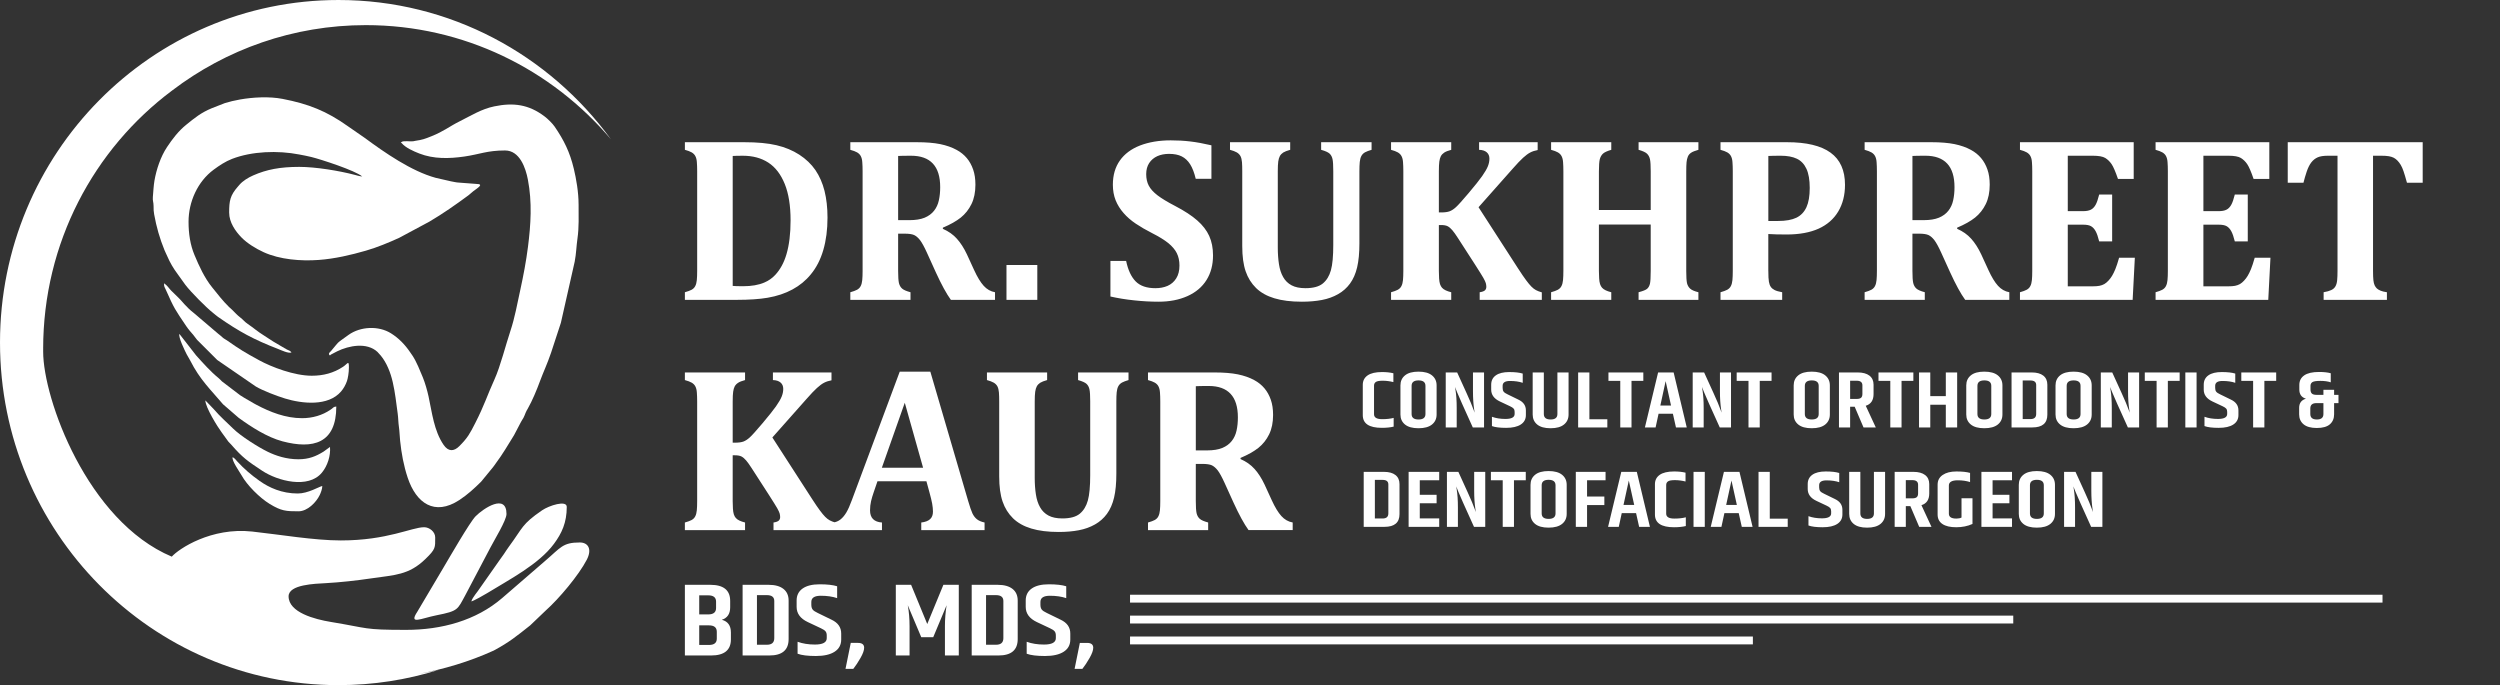 <?xml version="1.0" encoding="UTF-8"?>
<!DOCTYPE svg PUBLIC "-//W3C//DTD SVG 1.1//EN" "http://www.w3.org/Graphics/SVG/1.1/DTD/svg11.dtd">
<!-- Creator: CorelDRAW -->
<svg xmlns="http://www.w3.org/2000/svg" xml:space="preserve" width="139.023mm" height="38.1mm" version="1.1" style="shape-rendering:geometricPrecision; text-rendering:geometricPrecision; image-rendering:optimizeQuality; fill-rule:evenodd; clip-rule:evenodd"
viewBox="0 0 5257.72 1440.91"
 xmlns:xlink="http://www.w3.org/1999/xlink"
 xmlns:xodm="http://www.corel.com/coreldraw/odm/2003">
 <rect x="0" y="0" width="5257.72" height="1440.91" fill="#333333" stroke="none"/>
 <defs>
  <style type="text/css">
   <![CDATA[
    .fil2 {fill:none}
    .fil1 {fill:white}
    .fil0 {fill:white;fill-rule:nonzero}
   ]]>
  </style>
   <clipPath id="id0">
    <path d="M-0 0l5257.72 0 0 1440.91 -5257.72 0 0 -1440.91z"/>
   </clipPath>
 </defs>
 <g id="Layer_x0020_1">
  <g>
  </g>
  <g style="clip-path:url(#id0)">
   <g id="_1684138286864">
    <g>
     <g>
      <path class="fil0" d="M1565.78 299.09c26.83,0 49.21,2.07 67.23,6.3 18.02,4.23 33.99,10.86 47.98,19.9 13.99,9.12 25.26,19.9 33.9,32.41 8.56,12.61 14.98,27.2 19.17,43.77 4.12,16.58 6.26,35.32 6.26,56.21 0,25.29 -2.96,47.92 -8.8,67.99 -5.84,20.15 -14.65,37.3 -26.41,51.48 -10.45,12.85 -23.29,23.38 -38.43,31.59 -15.22,8.29 -32.67,14.09 -52.42,17.49 -17.03,2.9 -38.51,4.39 -64.43,4.39l-109.44 0 0 -16.01c6.01,-1.66 10.7,-3.4 14.16,-5.22 3.46,-1.91 6.01,-4.48 7.65,-7.79 1.73,-3.32 2.8,-7.54 3.29,-12.61 0.49,-5.14 0.74,-11.6 0.74,-19.31l0 -209.42c0,-7.63 -0.25,-14.01 -0.65,-19.15 -0.33,-5.23 -1.4,-9.37 -3.13,-12.68 -1.65,-3.23 -4.2,-5.8 -7.65,-7.88 -3.46,-1.99 -8.23,-3.81 -14.4,-5.47l0 -16 125.41 0zm-24.85 302.19c2.88,0.42 10.2,0.67 21.98,0.67 17.6,0 32.5,-2.57 44.6,-7.79 8.97,-3.81 16.62,-9.2 22.88,-16 10.45,-11.19 18.35,-25.61 23.61,-43.44 5.76,-19.48 8.64,-43.19 8.64,-71.21 0,-30.76 -4.03,-56.3 -12.26,-76.61 -8.23,-20.31 -19.75,-35.32 -34.56,-44.94 -14.89,-9.62 -32.67,-14.43 -53.4,-14.43 -9.96,0 -17.12,0.17 -21.48,0.5l0 273.25zm373.92 29.35l-126.56 0 0 -16.01c6.01,-1.66 10.7,-3.4 14.16,-5.22 3.46,-1.91 6.01,-4.48 7.65,-7.79 1.73,-3.32 2.8,-7.54 3.29,-12.61 0.49,-5.14 0.74,-11.6 0.74,-19.31l0 -209.42c0,-7.63 -0.25,-14.01 -0.66,-19.15 -0.33,-5.23 -1.4,-9.37 -3.12,-12.68 -1.64,-3.23 -4.2,-5.8 -7.65,-7.88 -3.45,-1.99 -8.23,-3.81 -14.4,-5.47l0 -16 140.55 0c19.01,0 35.14,1.33 48.39,3.98 13.25,2.73 24.85,6.8 34.81,12.27 8.4,4.56 15.47,10.28 21.23,17.16 5.76,6.88 10.2,14.92 13.33,24.04 3.21,9.12 4.78,19.82 4.78,31.92 0,15.84 -2.8,29.52 -8.32,40.79 -5.59,11.36 -13.08,20.81 -22.46,28.36 -9.38,7.46 -21.97,14.59 -37.69,21.22l0 2.41c11.85,5.22 21.73,12.1 29.46,20.81 7.81,8.62 14.89,19.65 21.15,32.91l15.14 32.99c6.74,14.76 13.49,25.79 20.16,33.16 6.66,7.38 14.56,11.86 23.78,13.51l0 16.01 -92.82 0c-9.38,-12.93 -19.92,-32.25 -31.6,-57.79l-18.84 -41.54c-5.59,-12.35 -10.46,-21.06 -14.41,-26.28 -4.03,-5.14 -8.23,-8.71 -12.42,-10.7 -4.28,-1.91 -10.86,-2.9 -19.67,-2.9l-13.99 0 0 78.26c0,12.11 0.58,20.65 1.65,25.45 1.15,4.89 3.37,8.79 6.58,11.69 3.21,2.9 9.14,5.47 17.77,7.79l0 16.01zm-26 -302.61l0 134.97 23.86 0c12.84,0 23.45,-1.74 31.85,-5.14 8.31,-3.48 14.97,-8.37 19.82,-14.59 4.94,-6.22 8.32,-13.6 10.12,-21.97 1.89,-8.45 2.8,-17.66 2.8,-27.69 0,-22.06 -5.11,-38.55 -15.39,-49.58 -10.29,-11.02 -25.59,-16.5 -45.84,-16.5 -13.83,0 -22.88,0.17 -27.24,0.5zm292.7 229.23l0 73.37 -64.84 0 0 -73.37 64.84 0zm186.8 -8.46c4.02,19.23 10.78,33.58 20.16,43.11 9.38,9.45 23.21,14.17 41.39,14.17 9.46,0 17.94,-1.57 25.51,-4.81 7.57,-3.31 13.66,-8.54 18.19,-15.67 4.61,-7.21 6.91,-16.25 6.91,-27.11 0,-10.03 -1.9,-18.74 -5.6,-26.12 -3.7,-7.38 -9.62,-14.34 -17.77,-21.06 -8.23,-6.63 -19.67,-13.68 -34.23,-21.06 -12.59,-6.38 -23.86,-12.93 -34.07,-19.73 -10.12,-6.8 -18.76,-14.26 -25.84,-22.47 -7.16,-8.12 -12.76,-17.08 -16.7,-26.78 -3.87,-9.78 -5.84,-20.65 -5.84,-32.83 0,-19.9 4.86,-36.81 14.65,-50.73 9.79,-13.93 24.03,-24.54 42.55,-31.76 18.59,-7.13 40.07,-10.78 64.51,-10.78 14.31,0 27.97,0.75 40.98,2.32 13,1.49 27.89,4.23 44.6,8.12l0 70.47 -33 0c-3.04,-12.85 -6.99,-22.97 -11.69,-30.51 -4.77,-7.54 -10.69,-13.1 -17.77,-16.66 -7.08,-3.57 -15.96,-5.3 -26.74,-5.3 -9.13,0 -17.37,1.58 -24.6,4.81 -7.25,3.32 -12.92,8.13 -17.12,14.51 -4.12,6.38 -6.26,14.1 -6.26,23.22 0,9.37 1.81,17.49 5.43,24.37 3.62,6.88 9.71,13.6 18.18,20.15 8.56,6.55 20.9,14.09 37.11,22.46 19.84,10.36 35.39,20.56 46.66,30.51 11.35,9.95 19.75,20.81 25.1,32.5 5.34,11.77 8.06,25.45 8.06,40.95 0,19.9 -4.52,37.23 -13.74,51.9 -9.14,14.59 -22.47,25.87 -40,33.75 -17.53,7.88 -37.77,11.78 -60.73,11.78 -16.46,0 -33.49,-0.92 -51.27,-2.83 -17.77,-1.82 -34.4,-4.56 -50.03,-8.12l0 -74.78 33 0zm435.63 -188.78c0,-12.1 -0.49,-20.56 -1.56,-25.37 -0.99,-4.73 -3.04,-8.62 -6.09,-11.52 -3.13,-2.9 -9.05,-5.56 -17.86,-8.04l0 -16 106.07 0 0 16c-5.76,1.66 -10.37,3.4 -13.74,5.22 -3.37,1.91 -5.92,4.47 -7.73,7.79 -1.73,3.32 -2.88,7.54 -3.37,12.61 -0.5,5.14 -0.75,11.6 -0.75,19.31l0 151.8c0,20.14 -1.56,36.89 -4.77,50.41 -3.2,13.51 -8.23,24.95 -14.98,34.16 -6.74,9.2 -15.14,16.66 -25.18,22.3 -10.04,5.72 -21.31,9.78 -33.9,12.19 -12.51,2.41 -26.58,3.65 -42.13,3.65 -22.88,0 -42.14,-2.41 -57.94,-7.22 -15.72,-4.72 -28.56,-11.94 -38.43,-21.56 -9.87,-9.7 -17.2,-21.39 -21.89,-35.15 -4.77,-13.76 -7.16,-31.51 -7.16,-53.15l0 -157.19c0,-7.63 -0.17,-14.01 -0.57,-19.15 -0.41,-5.23 -1.49,-9.37 -3.13,-12.68 -1.73,-3.23 -4.28,-5.8 -7.73,-7.88 -3.46,-1.99 -8.23,-3.81 -14.32,-5.47l0 -16 126.57 0 0 16c-6.59,1.82 -11.44,3.73 -14.65,5.72 -3.13,2.07 -5.43,4.48 -7.08,7.46 -1.57,2.9 -2.72,6.72 -3.38,11.36 -0.66,4.73 -0.98,11.61 -0.98,20.65l0 160.34c0,12.77 0.82,24.46 2.47,34.99 1.57,10.53 4.53,19.57 8.8,27.03 4.19,7.54 10.12,13.35 17.7,17.41 7.57,4.06 17.28,6.05 29.13,6.05 16.46,0 28.63,-3.31 36.7,-9.95 7.98,-6.63 13.66,-15.92 16.95,-27.86 3.29,-11.86 4.93,-29.6 4.93,-53.31l0 -154.95zm389.65 206.02c6.26,9.7 11.52,17.41 15.8,23.13 4.28,5.81 7.98,10.28 11.19,13.52 3.21,3.24 6.42,5.72 9.54,7.38 3.13,1.74 7.25,3.31 12.43,4.81l0 15.75 -130.67 0 0 -16.01c5.43,-0.83 9.13,-2.15 11.1,-4.06 1.89,-1.82 2.88,-4.32 2.88,-7.38 0,-2.57 -0.42,-5.14 -1.07,-7.63 -0.74,-2.56 -2.47,-6.21 -5.18,-11.1 -2.8,-4.81 -8.31,-13.77 -16.63,-26.7l-36.95 -57.28c-4.44,-6.97 -8.39,-12.44 -11.69,-16.33 -3.29,-3.9 -6.58,-6.64 -9.87,-8.38 -3.29,-1.66 -7.82,-2.48 -13.58,-2.48l-4.86 0 0 96.42c0,5.64 0.17,10.86 0.5,15.76 0.33,4.89 0.9,8.87 1.89,11.94 0.99,3.06 2.39,5.64 4.2,7.7 1.89,2.16 4.44,3.98 7.65,5.48 3.21,1.57 7.16,2.9 11.77,4.06l0 16.01 -126.56 0 0 -16.01c6.01,-1.66 10.7,-3.4 14.16,-5.22 3.46,-1.91 6.01,-4.48 7.65,-7.79 1.73,-3.32 2.79,-7.54 3.29,-12.61 0.49,-5.14 0.73,-11.6 0.73,-19.31l0 -209.42c0,-7.63 -0.24,-14.01 -0.65,-19.15 -0.33,-5.23 -1.4,-9.37 -3.13,-12.68 -1.65,-3.23 -4.19,-5.8 -7.65,-7.88 -3.45,-1.99 -8.23,-3.81 -14.4,-5.47l0 -16 126.56 0 0 16c-6.74,1.82 -11.68,3.73 -14.81,5.88 -3.13,2.07 -5.43,4.56 -6.99,7.46 -1.49,2.98 -2.64,6.63 -3.21,11.19 -0.65,4.56 -0.99,11.44 -0.99,20.65l0 86.47 5.11 0c7.32,0 13.25,-0.83 17.53,-2.41 4.36,-1.66 8.81,-4.56 13.41,-8.79 4.61,-4.14 13.41,-14.02 26.5,-29.43 13.09,-15.51 22.63,-27.44 28.47,-35.74 5.84,-8.37 9.87,-15.26 12.01,-20.64 2.22,-5.47 3.29,-10.86 3.29,-16.17 0,-5.64 -1.89,-10.11 -5.68,-13.35 -3.79,-3.24 -9.14,-4.98 -16.05,-5.14l0 -16 123.19 0 0 16.5c-6.09,1.16 -11.27,2.82 -15.63,5.14 -4.36,2.24 -9.3,5.89 -14.98,11.03 -5.59,5.14 -12.75,12.6 -21.4,22.47l-72.33 81.58 84.1 130.25zm352.69 3.65c0,12.44 0.57,20.98 1.56,25.62 1.07,4.56 3.21,8.46 6.42,11.52 3.21,3.07 9.05,5.64 17.61,7.79l0 16.01 -125.83 0 0 -16.01c9.31,-2.48 15.31,-4.89 18.03,-7.29 2.79,-2.49 4.69,-5.89 5.84,-10.36 1.07,-4.48 1.65,-13.51 1.65,-27.28l0 -97.41 -108.95 0 0 97.41c0,5.64 0.17,10.86 0.5,15.76 0.33,4.89 0.9,8.87 1.89,11.94 0.99,3.06 2.38,5.64 4.2,7.7 1.89,2.16 4.44,3.98 7.65,5.48 3.21,1.57 7.16,2.9 11.77,4.06l0 16.01 -126.56 0 0 -16.01c6.01,-1.66 10.7,-3.4 14.16,-5.22 3.46,-1.91 6.01,-4.48 7.65,-7.79 1.73,-3.32 2.8,-7.54 3.29,-12.61 0.49,-5.14 0.74,-11.6 0.74,-19.31l0 -209.42c0,-7.63 -0.25,-14.01 -0.65,-19.15 -0.33,-5.23 -1.4,-9.37 -3.13,-12.68 -1.65,-3.23 -4.19,-5.8 -7.65,-7.88 -3.46,-1.99 -8.23,-3.81 -14.4,-5.47l0 -16 126.56 0 0 16c-8.48,2.48 -14.31,5.14 -17.44,8.04 -3.13,2.9 -5.35,6.8 -6.67,11.52 -1.23,4.81 -1.89,13.43 -1.89,25.86l0 81.17 108.95 0 0 -81.17c0,-12.26 -0.5,-20.8 -1.57,-25.62 -1.07,-4.81 -3.13,-8.62 -6.26,-11.69 -3.12,-2.98 -9.05,-5.64 -17.7,-8.12l0 -16 125.83 0 0 16c-7.08,1.99 -12.27,4.06 -15.47,6.22 -3.21,2.16 -5.52,4.97 -6.83,8.37 -1.4,3.4 -2.22,7.21 -2.63,11.44 -0.41,4.23 -0.65,10.7 -0.65,19.4l0 209.17zm172.64 0.25c0,10.61 0.41,18.23 1.24,22.71 0.74,4.39 2.05,7.96 3.94,10.61 1.81,2.74 4.52,4.89 7.98,6.72 3.46,1.74 8.8,3.32 15.96,4.64l0 16.01 -129.69 0 0 -16.01c6.01,-1.66 10.7,-3.4 14.15,-5.22 3.46,-1.91 6.01,-4.48 7.65,-7.79 1.73,-3.32 2.8,-7.54 3.29,-12.61 0.49,-5.14 0.73,-11.6 0.73,-19.31l0 -209.42c0,-7.63 -0.24,-14.01 -0.65,-19.15 -0.33,-5.23 -1.4,-9.37 -3.13,-12.68 -1.64,-3.23 -4.2,-5.8 -7.65,-7.88 -3.45,-1.99 -8.23,-3.81 -14.4,-5.47l0 -16 140.06 0c40.73,0 71.18,7.3 91.42,21.97 20.24,14.68 30.36,37.23 30.36,67.65 0,21.56 -4.78,40.21 -14.24,56.13 -9.47,15.83 -23.21,27.86 -41.23,36.06 -18.02,8.12 -40.48,12.27 -67.48,12.27 -15.64,0 -28.39,-0.33 -38.35,-0.99l0 77.77zm0 -105.21l20.74 0c16.05,0 28.8,-2.32 38.35,-6.88 9.46,-4.64 16.46,-12.02 21.07,-22.05 4.6,-10.03 6.91,-23.54 6.91,-40.54 0,-16.83 -2.31,-30.26 -6.91,-40.21 -4.61,-9.95 -11.27,-17 -20.17,-21.22 -8.8,-4.23 -20.16,-6.3 -33.98,-6.3 -11.19,0 -19.92,0.17 -26,0.5l0 136.71zm329.08 165.9l-126.56 0 0 -16.01c6.01,-1.66 10.7,-3.4 14.16,-5.22 3.46,-1.91 6.01,-4.48 7.65,-7.79 1.73,-3.32 2.8,-7.54 3.29,-12.61 0.5,-5.14 0.74,-11.6 0.74,-19.31l0 -209.42c0,-7.63 -0.24,-14.01 -0.65,-19.15 -0.33,-5.23 -1.4,-9.37 -3.13,-12.68 -1.65,-3.23 -4.2,-5.8 -7.65,-7.88 -3.46,-1.99 -8.23,-3.81 -14.4,-5.47l0 -16 140.55 0c19.01,0 35.13,1.33 48.38,3.98 13.25,2.73 24.86,6.8 34.81,12.27 8.39,4.56 15.47,10.28 21.23,17.16 5.76,6.88 10.2,14.92 13.33,24.04 3.21,9.12 4.77,19.82 4.77,31.92 0,15.84 -2.79,29.52 -8.31,40.79 -5.59,11.36 -13.08,20.81 -22.46,28.36 -9.38,7.46 -21.98,14.59 -37.69,21.22l0 2.41c11.85,5.22 21.72,12.1 29.46,20.81 7.81,8.62 14.89,19.65 21.14,32.91l15.15 32.99c6.74,14.76 13.49,25.79 20.16,33.16 6.67,7.38 14.57,11.86 23.78,13.51l0 16.01 -92.82 0c-9.38,-12.93 -19.92,-32.25 -31.6,-57.79l-18.85 -41.54c-5.6,-12.35 -10.45,-21.06 -14.4,-26.28 -4.03,-5.14 -8.23,-8.71 -12.42,-10.7 -4.28,-1.91 -10.87,-2.9 -19.67,-2.9l-13.99 0 0 78.26c0,12.11 0.57,20.65 1.65,25.45 1.15,4.89 3.38,8.79 6.59,11.69 3.2,2.9 9.13,5.47 17.77,7.79l0 16.01zm-26 -302.61l0 134.97 23.86 0c12.83,0 23.46,-1.74 31.84,-5.14 8.32,-3.48 14.98,-8.37 19.83,-14.59 4.94,-6.22 8.32,-13.6 10.13,-21.97 1.89,-8.45 2.79,-17.66 2.79,-27.69 0,-22.06 -5.1,-38.55 -15.39,-49.58 -10.28,-11.02 -25.59,-16.5 -45.84,-16.5 -13.82,0 -22.88,0.17 -27.24,0.5zm465.34 -28.94l0 77.27 -33.07 0c-5.27,-15.42 -9.8,-25.79 -13.5,-31.25 -3.71,-5.39 -8.14,-9.7 -13.25,-12.85 -5.18,-3.15 -13.9,-4.73 -26.25,-4.73l-52.59 0 0 116.57 31.85 0c7.08,0 12.59,-0.99 16.62,-3.07 4.04,-1.99 7.32,-5.39 9.96,-10.03 2.71,-4.73 5.18,-12.02 7.65,-21.89l27.24 0 0 98.66 -27.24 0c-2.3,-9.45 -4.77,-16.58 -7.49,-21.56 -2.71,-4.89 -6,-8.46 -9.79,-10.53 -3.78,-2.16 -9.46,-3.15 -16.95,-3.15l-31.85 0 0 129.67 52.34 0c5.59,0 10.37,-0.33 14.23,-1.08 3.79,-0.74 7.25,-1.99 10.37,-3.73 3.05,-1.83 5.93,-4.23 8.73,-7.3 2.87,-3.07 5.34,-6.38 7.49,-9.95 2.22,-3.57 4.44,-8.29 6.91,-14.1 2.39,-5.89 5.02,-13.85 7.9,-24.04l33.08 0 -4.61 88.63 -236.99 0 0 -16.01c6.01,-1.66 10.7,-3.4 14.16,-5.22 3.46,-1.91 6.01,-4.48 7.65,-7.79 1.74,-3.32 2.8,-7.54 3.3,-12.61 0.49,-5.14 0.73,-11.6 0.73,-19.31l0 -209.42c0,-7.63 -0.24,-14.01 -0.65,-19.15 -0.33,-5.23 -1.4,-9.37 -3.13,-12.68 -1.65,-3.23 -4.2,-5.8 -7.65,-7.88 -3.45,-1.99 -8.23,-3.81 -14.4,-5.47l0 -16 239.21 0zm285.21 0l0 77.27 -33.07 0c-5.27,-15.42 -9.8,-25.79 -13.5,-31.25 -3.7,-5.39 -8.14,-9.7 -13.24,-12.85 -5.19,-3.15 -13.91,-4.73 -26.25,-4.73l-52.58 0 0 116.57 31.85 0c7.07,0 12.59,-0.99 16.62,-3.07 4.04,-1.99 7.32,-5.39 9.96,-10.03 2.72,-4.73 5.18,-12.02 7.65,-21.89l27.24 0 0 98.66 -27.24 0c-2.3,-9.45 -4.77,-16.58 -7.49,-21.56 -2.71,-4.89 -6,-8.46 -9.79,-10.53 -3.78,-2.16 -9.46,-3.15 -16.95,-3.15l-31.85 0 0 129.67 52.34 0c5.59,0 10.37,-0.33 14.23,-1.08 3.79,-0.74 7.25,-1.99 10.37,-3.73 3.05,-1.83 5.93,-4.23 8.72,-7.3 2.88,-3.07 5.35,-6.38 7.49,-9.95 2.22,-3.57 4.44,-8.29 6.91,-14.1 2.39,-5.89 5.02,-13.85 7.9,-24.04l33.08 0 -4.61 88.63 -236.99 0 0 -16.01c6.01,-1.66 10.7,-3.4 14.15,-5.22 3.46,-1.91 6.01,-4.48 7.66,-7.79 1.73,-3.32 2.79,-7.54 3.29,-12.61 0.49,-5.14 0.73,-11.6 0.73,-19.31l0 -209.42c0,-7.63 -0.24,-14.01 -0.65,-19.15 -0.33,-5.23 -1.4,-9.37 -3.13,-12.68 -1.64,-3.23 -4.19,-5.8 -7.65,-7.88 -3.45,-1.99 -8.23,-3.81 -14.4,-5.47l0 -16 239.21 0zm114.22 331.54l0 -16.01c6.74,-1.16 12.09,-2.65 16.05,-4.55 3.95,-1.83 6.91,-4.48 8.8,-7.88 1.98,-3.4 3.13,-7.71 3.62,-13.02 0.49,-5.22 0.74,-11.77 0.74,-19.48l0 -242.17 -19.5 0c-9.71,0 -17.03,1.08 -22.22,3.4 -5.1,2.24 -9.63,5.81 -13.41,10.7 -3.71,4.81 -7,11.36 -9.71,19.48 -2.72,8.21 -5.02,15.92 -6.75,23.21l-33.08 0 0 -85.23 283.81 0 0 85.23 -33.08 0c-3.04,-11.02 -5.43,-19.07 -7.25,-24.29 -1.72,-5.14 -3.7,-9.53 -5.84,-13.18 -2.22,-3.65 -4.53,-6.71 -6.91,-9.11 -2.39,-2.41 -4.94,-4.4 -7.73,-5.89 -2.72,-1.41 -6.09,-2.49 -10.21,-3.23 -4.11,-0.75 -9.46,-1.08 -16.05,-1.08l-17.36 0 0 242.17c0,8.54 0.25,15.09 0.74,19.48 0.5,4.48 1.32,8.13 2.63,10.87 1.32,2.73 2.88,4.97 4.69,6.63 1.89,1.74 4.44,3.24 7.73,4.64 3.29,1.41 7.74,2.48 13.41,3.31l0 16.01 -133.14 0z"/>
      <path class="fil0" d="M1708.46 1050.31c6.26,9.7 11.52,17.41 15.8,23.13 4.28,5.81 7.98,10.28 11.19,13.51 3.21,3.24 6.42,5.72 9.55,7.38 3.13,1.74 7.24,3.31 12.43,4.81l0 15.75 -130.67 0 0 -16c5.43,-0.83 9.13,-2.15 11.11,-4.06 1.89,-1.82 2.87,-4.31 2.87,-7.38 0,-2.57 -0.41,-5.14 -1.06,-7.63 -0.75,-2.57 -2.47,-6.22 -5.19,-11.11 -2.8,-4.81 -8.31,-13.77 -16.63,-26.7l-36.95 -57.29c-4.44,-6.96 -8.39,-12.44 -11.68,-16.33 -3.29,-3.9 -6.58,-6.64 -9.87,-8.38 -3.29,-1.66 -7.82,-2.48 -13.58,-2.48l-4.86 0 0 96.42c0,5.64 0.17,10.86 0.5,15.76 0.33,4.89 0.9,8.87 1.89,11.94 0.98,3.06 2.38,5.64 4.2,7.71 1.89,2.16 4.44,3.98 7.65,5.47 3.21,1.58 7.16,2.9 11.77,4.06l0 16 -126.56 0 0 -16c6.01,-1.66 10.7,-3.4 14.16,-5.22 3.46,-1.91 6.01,-4.47 7.65,-7.79 1.73,-3.32 2.8,-7.54 3.29,-12.61 0.49,-5.14 0.74,-11.61 0.74,-19.32l0 -209.42c0,-7.62 -0.25,-14.01 -0.65,-19.15 -0.33,-5.23 -1.4,-9.37 -3.13,-12.69 -1.65,-3.23 -4.2,-5.8 -7.65,-7.88 -3.46,-1.99 -8.23,-3.81 -14.4,-5.47l0 -16 126.56 0 0 16c-6.75,1.82 -11.68,3.73 -14.81,5.88 -3.13,2.08 -5.43,4.56 -6.99,7.46 -1.49,2.99 -2.64,6.63 -3.21,11.19 -0.65,4.56 -0.99,11.44 -0.99,20.65l0 86.47 5.1 0c7.32,0 13.24,-0.83 17.53,-2.4 4.36,-1.66 8.8,-4.56 13.41,-8.79 4.61,-4.14 13.41,-14.01 26.5,-29.43 13.09,-15.5 22.63,-27.44 28.47,-35.73 5.84,-8.37 9.87,-15.26 12.02,-20.65 2.22,-5.47 3.29,-10.86 3.29,-16.16 0,-5.64 -1.89,-10.12 -5.67,-13.35 -3.79,-3.24 -9.14,-4.98 -16.05,-5.14l0 -16 123.19 0 0 16.5c-6.09,1.16 -11.27,2.82 -15.64,5.14 -4.36,2.24 -9.3,5.89 -14.97,11.03 -5.6,5.14 -12.76,12.6 -21.4,22.46l-72.34 81.58 84.1 130.25zm239.88 -38.14l-102.95 0 -7.9 23.05c-2.3,6.47 -4.11,12.77 -5.59,18.82 -1.4,6.05 -2.14,12.52 -2.14,19.31 0,15.84 8.31,24.38 25.09,25.54l0 16 -102.94 0 0 -16c5.93,-0.66 11.11,-2.82 15.64,-6.38 4.53,-3.57 8.55,-8.37 12.26,-14.51 3.71,-6.22 7.65,-15.01 11.85,-26.53l100.56 -269.86 64.35 0 79.58 272.1c3.54,12.1 6.5,20.72 8.89,25.86 2.39,5.06 5.51,9.21 9.38,12.35 3.87,3.15 9.3,5.48 16.21,6.97l0 16 -133.15 0 0 -16c8.4,-0.99 14.57,-3.31 18.61,-7.05 4.03,-3.73 6,-9.04 6,-15.84 0,-4.97 -0.57,-10.61 -1.64,-16.74 -1.16,-6.14 -2.97,-13.93 -5.6,-23.3l-6.5 -23.8zm-93.73 -28.44l86.73 0 -38.51 -136.71 -48.23 136.71zm438.19 -139.45c0,-12.11 -0.5,-20.57 -1.57,-25.37 -0.99,-4.73 -3.04,-8.62 -6.09,-11.52 -3.13,-2.9 -9.05,-5.56 -17.85,-8.04l0 -16 106.07 0 0 16c-5.76,1.66 -10.37,3.4 -13.74,5.22 -3.37,1.91 -5.93,4.47 -7.74,7.79 -1.73,3.32 -2.88,7.54 -3.37,12.61 -0.5,5.14 -0.74,11.61 -0.74,19.32l0 151.8c0,20.15 -1.57,36.9 -4.77,50.41 -3.21,13.51 -8.23,24.95 -14.98,34.16 -6.75,9.2 -15.15,16.66 -25.18,22.3 -10.04,5.72 -21.31,9.78 -33.9,12.19 -12.5,2.4 -26.57,3.65 -42.13,3.65 -22.88,0 -42.13,-2.41 -57.93,-7.22 -15.72,-4.72 -28.55,-11.94 -38.43,-21.55 -9.87,-9.7 -17.2,-21.39 -21.89,-35.15 -4.77,-13.76 -7.16,-31.51 -7.16,-53.15l0 -157.19c0,-7.62 -0.17,-14.01 -0.58,-19.15 -0.41,-5.23 -1.48,-9.37 -3.13,-12.69 -1.73,-3.23 -4.28,-5.8 -7.73,-7.88 -3.46,-1.99 -8.23,-3.81 -14.32,-5.47l0 -16 126.57 0 0 16c-6.58,1.82 -11.44,3.73 -14.65,5.72 -3.13,2.08 -5.43,4.48 -7.08,7.46 -1.56,2.9 -2.72,6.72 -3.37,11.36 -0.66,4.73 -0.99,11.61 -0.99,20.65l0 160.34c0,12.76 0.82,24.45 2.47,34.98 1.57,10.53 4.53,19.57 8.81,27.03 4.19,7.54 10.12,13.35 17.69,17.41 7.57,4.06 17.28,6.05 29.13,6.05 16.46,0 28.64,-3.31 36.7,-9.95 7.98,-6.63 13.67,-15.92 16.95,-27.85 3.29,-11.86 4.94,-29.6 4.94,-53.31l0 -154.95zm248.1 270.6l-126.56 0 0 -16c6.01,-1.66 10.7,-3.4 14.15,-5.22 3.46,-1.91 6.01,-4.47 7.65,-7.79 1.73,-3.32 2.8,-7.54 3.29,-12.61 0.49,-5.14 0.74,-11.61 0.74,-19.32l0 -209.42c0,-7.62 -0.25,-14.01 -0.66,-19.15 -0.33,-5.23 -1.4,-9.37 -3.13,-12.69 -1.64,-3.23 -4.19,-5.8 -7.65,-7.88 -3.45,-1.99 -8.23,-3.81 -14.4,-5.47l0 -16 140.55 0c19.01,0 35.14,1.33 48.39,3.98 13.25,2.74 24.85,6.8 34.81,12.27 8.4,4.56 15.46,10.28 21.23,17.16 5.76,6.88 10.2,14.92 13.33,24.04 3.21,9.12 4.77,19.82 4.77,31.92 0,15.83 -2.79,29.51 -8.31,40.79 -5.59,11.36 -13.08,20.81 -22.46,28.35 -9.38,7.47 -21.97,14.59 -37.69,21.22l0 2.41c11.85,5.22 21.73,12.11 29.46,20.81 7.81,8.62 14.89,19.65 21.15,32.91l15.14 33c6.75,14.76 13.49,25.79 20.16,33.16 6.66,7.38 14.56,11.86 23.78,13.52l0 16 -92.82 0c-9.38,-12.93 -19.91,-32.25 -31.59,-57.79l-18.85 -41.53c-5.6,-12.35 -10.45,-21.06 -14.41,-26.28 -4.03,-5.14 -8.23,-8.71 -12.43,-10.7 -4.28,-1.91 -10.86,-2.9 -19.67,-2.9l-13.99 0 0 78.26c0,12.11 0.58,20.65 1.65,25.45 1.15,4.89 3.38,8.79 6.58,11.69 3.21,2.9 9.13,5.48 17.77,7.79l0 16zm-26 -302.61l0 134.97 23.87 0c12.83,0 23.45,-1.74 31.84,-5.14 8.31,-3.48 14.98,-8.37 19.83,-14.59 4.94,-6.22 8.32,-13.6 10.12,-21.97 1.89,-8.45 2.8,-17.66 2.8,-27.69 0,-22.05 -5.11,-38.55 -15.39,-49.58 -10.29,-11.02 -25.59,-16.5 -45.84,-16.5 -13.83,0 -22.88,0.17 -27.24,0.5z"/>
      <path class="fil0" d="M2866.05 809.3c0,-8.44 3.36,-15.02 10.08,-19.75 6.71,-4.73 16.85,-7.09 30.41,-7.09 8.87,0 16.82,0.84 23.86,2.53l0 18.57c-7.82,-1.91 -15.29,-2.87 -22.4,-2.87 -7.11,0 -11.93,0.87 -14.47,2.61 -2.55,1.74 -3.82,4.3 -3.82,7.68l0 60.26c0,6.86 5.67,10.3 17.02,10.3 9.52,0 17.6,-0.9 24.25,-2.7l0 18.4c-7.04,1.69 -15.32,2.53 -24.84,2.53 -26.73,0 -40.09,-8.89 -40.09,-26.67l0 -63.81zm131.81 2.2c0,-7.65 -4.86,-11.48 -14.57,-11.48 -9.71,0 -14.57,3.83 -14.57,11.48l0 59.25c0,7.65 4.86,11.48 14.57,11.48 9.71,0 14.57,-3.83 14.57,-11.48l0 -59.25zm-52.61 -1.01c0,-8.78 3.19,-15.79 9.58,-21.02 6.39,-5.23 15.85,-7.85 28.36,-7.85 12.52,0 22,2.62 28.45,7.85 6.45,5.23 9.68,12.24 9.68,21.02l0 61.28c0,8.78 -3.23,15.78 -9.68,21.01 -6.46,5.23 -15.93,7.85 -28.45,7.85 -12.51,0 -21.97,-2.62 -28.36,-7.85 -6.39,-5.23 -9.58,-12.23 -9.58,-21.01l0 -61.28zm152.54 -27.18l23.28 0 0 115.63 -23.67 0c-19.17,-42.2 -30.12,-66.76 -32.85,-73.68 -2.73,-6.92 -4.24,-10.72 -4.49,-11.39 0,0.23 0.32,2.31 0.97,6.24 1.69,10.24 2.55,22.9 2.55,37.98l0 40.85 -23.08 0 0 -115.63 24.05 0c16.56,36.12 26.14,57.39 28.75,63.81 2.61,6.41 4.53,11.33 5.77,14.77 1.23,3.43 1.99,5.43 2.25,5.99 0,-0.45 -0.33,-2.59 -0.98,-6.41 -1.69,-11.25 -2.55,-24.02 -2.55,-38.32l0 -39.83zm38.33 25.66c0,-8.44 3.26,-14.97 9.78,-19.58 6.52,-4.61 15.87,-6.92 28.07,-6.92 12.18,0 21.67,1.07 28.45,3.2l0 19.42c-7.56,-2.59 -16.5,-3.88 -26.8,-3.88 -10.3,0 -15.45,3.38 -15.45,10.13l0 4.56c0,3.37 0.71,5.99 2.15,7.85 1.43,1.86 4.24,3.74 8.41,5.65l22.49 10.98c10.56,4.95 15.84,12.49 15.84,22.62l0 9.96c0,8.55 -3.59,15.17 -10.76,19.84 -7.17,4.67 -17.4,7 -30.7,7 -13.3,0 -23.28,-1.23 -29.93,-3.71l0 -19.58c8.35,3.04 17.81,4.56 28.36,4.56 12.91,0 19.36,-3.49 19.36,-10.47l0 -4.39c0,-2.93 -0.69,-5.2 -2.06,-6.84 -1.37,-1.63 -3.87,-3.29 -7.53,-4.98l-21.51 -10.13c-12.12,-5.74 -18.19,-14.01 -18.19,-24.81l0 -10.47zm139.24 -25.66l23.47 0 0 88.46c0,8.78 -3.19,15.78 -9.58,21.01 -6.39,5.23 -15.81,7.85 -28.26,7.85 -12.45,0 -21.83,-2.62 -28.16,-7.85 -6.32,-5.23 -9.48,-12.23 -9.48,-21.01l0 -88.46 23.46 0 0 87.44c0,7.65 4.77,11.48 14.28,11.48 9.52,0 14.27,-3.83 14.27,-11.48l0 -87.44zm43.61 0l23.66 0 0 98.41 37.74 0 0 17.22 -61.41 0 0 -115.63zm137.09 0l0 17.73 -24.84 0 0 97.9 -23.66 0 0 -97.9 -24.84 0 0 -17.73 73.34 0zm68.64 115.63l-6.46 -28.86 -30.12 0 -6.25 28.86 -22.49 0 27.77 -115.63 32.66 0 27.58 115.63 -22.69 0zm-32.86 -46.08l22.49 0 -11.34 -51.32 -11.15 51.32zm125.36 -69.55l23.27 0 0 115.63 -23.66 0c-19.17,-42.2 -30.12,-66.76 -32.86,-73.68 -2.74,-6.92 -4.23,-10.72 -4.5,-11.39 0,0.23 0.33,2.31 0.98,6.24 1.69,10.24 2.55,22.9 2.55,37.98l0 40.85 -23.08 0 0 -115.63 24.05 0c16.56,36.12 26.14,57.39 28.75,63.81 2.61,6.41 4.53,11.33 5.76,14.77 1.24,3.43 1.99,5.43 2.25,5.99 0,-0.45 -0.32,-2.59 -0.98,-6.41 -1.69,-11.25 -2.54,-24.02 -2.54,-38.32l0 -39.83zm108.54 0l0 17.73 -24.84 0 0 97.9 -23.66 0 0 -97.9 -24.84 0 0 -17.73 73.34 0zm99.15 28.19c0,-7.65 -4.86,-11.48 -14.57,-11.48 -9.72,0 -14.58,3.83 -14.58,11.48l0 59.25c0,7.65 4.86,11.48 14.58,11.48 9.71,0 14.57,-3.83 14.57,-11.48l0 -59.25zm-52.61 -1.01c0,-8.78 3.19,-15.79 9.58,-21.02 6.39,-5.23 15.84,-7.85 28.36,-7.85 12.51,0 22,2.62 28.45,7.85 6.45,5.23 9.68,12.24 9.68,21.02l0 61.28c0,8.78 -3.23,15.78 -9.68,21.01 -6.46,5.23 -15.94,7.85 -28.45,7.85 -12.52,0 -21.97,-2.62 -28.36,-7.85 -6.39,-5.23 -9.58,-12.23 -9.58,-21.01l0 -61.28zm118.71 44.9l0 43.55 -23.47 0 0 -115.63 39.51 0c10.56,0 18.74,2.22 24.54,6.66 5.8,4.45 8.7,10.78 8.7,18.99l0 19.75c0,13.06 -5.47,21.27 -16.43,24.65l21.13 45.58 -25.82 0 -18.58 -43.55 -9.58 0zm0 -54.69l0 38.31 13.69 0c4.3,0 7.4,-0.81 9.28,-2.45 1.89,-1.63 2.84,-4.3 2.84,-8.02l0 -18.06c0,-6.52 -4.05,-9.79 -12.13,-9.79l-13.69 0zm132.98 -17.39l0 17.73 -24.84 0 0 97.9 -23.66 0 0 -97.9 -24.84 0 0 -17.73 73.34 0zm68.25 0l23.86 0 0 115.63 -23.86 0 0 -47.77 -32.67 0 0 47.77 -23.66 0 0 -115.63 23.66 0 0 49.79 32.67 0 0 -49.79zm95.62 28.19c0,-7.65 -4.86,-11.48 -14.56,-11.48 -9.72,0 -14.57,3.83 -14.57,11.48l0 59.25c0,7.65 4.86,11.48 14.57,11.48 9.71,0 14.56,-3.83 14.56,-11.48l0 -59.25zm-52.61 -1.01c0,-8.78 3.2,-15.79 9.58,-21.02 6.39,-5.23 15.84,-7.85 28.36,-7.85 12.52,0 22,2.62 28.46,7.85 6.45,5.23 9.68,12.24 9.68,21.02l0 61.28c0,8.78 -3.23,15.78 -9.68,21.01 -6.46,5.23 -15.94,7.85 -28.46,7.85 -12.51,0 -21.97,-2.62 -28.36,-7.85 -6.39,-5.23 -9.58,-12.23 -9.58,-21.01l0 -61.28zm147.06 -0.67c0,-6.41 -4.04,-9.62 -12.13,-9.62l-16.23 0 0 81.19 16.23 0c8.09,0 12.13,-3.6 12.13,-10.8l0 -60.76zm-51.82 -26.5l42.63 0c10.43,0 18.48,2.22 24.15,6.66 5.67,4.45 8.51,10.84 8.51,19.16l0 62.97c0,17.89 -10.49,26.84 -31.48,26.84l-43.81 0 0 -115.63zm145.1 28.19c0,-7.65 -4.86,-11.48 -14.57,-11.48 -9.72,0 -14.57,3.83 -14.57,11.48l0 59.25c0,7.65 4.85,11.48 14.57,11.48 9.71,0 14.57,-3.83 14.57,-11.48l0 -59.25zm-52.61 -1.01c0,-8.78 3.19,-15.79 9.58,-21.02 6.39,-5.23 15.84,-7.85 28.36,-7.85 12.51,0 22,2.62 28.45,7.85 6.45,5.23 9.68,12.24 9.68,21.02l0 61.28c0,8.78 -3.23,15.78 -9.68,21.01 -6.45,5.23 -15.94,7.85 -28.45,7.85 -12.52,0 -21.97,-2.62 -28.36,-7.85 -6.39,-5.23 -9.58,-12.23 -9.58,-21.01l0 -61.28zm152.53 -27.18l23.28 0 0 115.63 -23.66 0c-19.17,-42.2 -30.12,-66.76 -32.86,-73.68 -2.74,-6.92 -4.24,-10.72 -4.5,-11.39 0,0.23 0.33,2.31 0.98,6.24 1.69,10.24 2.55,22.9 2.55,37.98l0 40.85 -23.08 0 0 -115.63 24.05 0c16.56,36.12 26.14,57.39 28.75,63.81 2.61,6.41 4.52,11.33 5.76,14.77 1.24,3.43 1.99,5.43 2.25,5.99 0,-0.45 -0.32,-2.59 -0.98,-6.41 -1.69,-11.25 -2.55,-24.02 -2.55,-38.32l0 -39.83zm108.54 0l0 17.73 -24.84 0 0 97.9 -23.66 0 0 -97.9 -24.84 0 0 -17.73 73.34 0zm11.93 0l23.66 0 0 115.63 -23.66 0 0 -115.63zm38.72 25.66c0,-8.44 3.26,-14.97 9.78,-19.58 6.52,-4.61 15.88,-6.92 28.07,-6.92 12.19,0 21.67,1.07 28.45,3.2l0 19.42c-7.56,-2.59 -16.5,-3.88 -26.79,-3.88 -10.3,0 -15.45,3.38 -15.45,10.13l0 4.56c0,3.37 0.71,5.99 2.15,7.85 1.43,1.86 4.24,3.74 8.41,5.65l22.49 10.98c10.56,4.95 15.84,12.49 15.84,22.62l0 9.96c0,8.55 -3.59,15.17 -10.76,19.84 -7.17,4.67 -17.4,7 -30.71,7 -13.3,0 -23.27,-1.23 -29.92,-3.71l0 -19.58c8.35,3.04 17.8,4.56 28.36,4.56 12.91,0 19.36,-3.49 19.36,-10.47l0 -4.39c0,-2.93 -0.68,-5.2 -2.05,-6.84 -1.37,-1.63 -3.88,-3.29 -7.53,-4.98l-21.52 -10.13c-12.12,-5.74 -18.19,-14.01 -18.19,-24.81l0 -10.47zm152.35 -25.66l0 17.73 -24.84 0 0 97.9 -23.66 0 0 -97.9 -24.84 0 0 -17.73 73.34 0zm131.02 47.09l0 17.39 -9.19 0 0 23.46c0,8.89 -2.97,15.93 -8.9,21.1 -5.93,5.18 -15.09,7.76 -27.48,7.76 -12.38,0 -21.67,-2.58 -27.87,-7.76 -6.19,-5.18 -9.29,-12.21 -9.29,-21.1l0 -13.51c0,-10.01 4.76,-16.43 14.28,-19.24 -9.25,-2.7 -13.89,-9.12 -13.89,-19.25l0 -9.78c0,-8.55 3.43,-15.23 10.27,-20.01 6.85,-4.78 17.24,-7.17 31.19,-7.17 10.17,0 18.38,0.9 24.64,2.7l0 19.08c-6,-2.02 -13.27,-3.04 -21.81,-3.04 -8.54,0 -14.14,0.87 -16.81,2.61 -2.67,1.74 -4.01,4.36 -4.01,7.85l0 7.42c0,3.94 0.95,6.84 2.84,8.7 1.89,1.85 5.12,2.78 9.68,2.78l14.67 0 0 -10.63 22.49 0 0 10.63 9.19 0zm-31.68 40.35l0 -22.96 -14.67 0c-8.6,0 -12.91,3.71 -12.91,11.14l0 11.82c0,7.65 4.61,11.48 13.79,11.48 9.19,0 13.79,-3.83 13.79,-11.48zm-1966.54 148.13c0,-6.41 -4.05,-9.62 -12.12,-9.62l-16.23 0 0 81.19 16.23 0c8.08,0 12.12,-3.6 12.12,-10.8l0 -60.77zm-51.82 -26.5l42.64 0c10.42,0 18.47,2.22 24.15,6.66 5.67,4.45 8.5,10.84 8.5,19.16l0 62.97c0,17.89 -10.49,26.84 -31.48,26.84l-43.81 0 0 -115.63zm94.45 0l64.34 0 0 17.73 -40.87 0 0 30.55 35.39 0 0 17.73 -35.39 0 0 31.9 40.87 0 0 17.72 -64.34 0 0 -115.63zm137.87 0l23.28 0 0 115.63 -23.67 0c-19.16,-42.2 -30.12,-66.76 -32.85,-73.68 -2.73,-6.92 -4.24,-10.72 -4.49,-11.39 0,0.23 0.32,2.31 0.98,6.24 1.69,10.24 2.55,22.9 2.55,37.98l0 40.85 -23.08 0 0 -115.63 24.05 0c16.56,36.12 26.14,57.39 28.75,63.81 2.61,6.41 4.53,11.33 5.77,14.77 1.23,3.43 1.99,5.43 2.25,5.99 0,-0.45 -0.33,-2.59 -0.98,-6.41 -1.69,-11.25 -2.55,-24.02 -2.55,-38.31l0 -39.84zm108.53 0l0 17.73 -24.84 0 0 97.9 -23.66 0 0 -97.9 -24.84 0 0 -17.73 73.34 0zm62.58 28.19c0,-7.65 -4.86,-11.48 -14.57,-11.48 -9.72,0 -14.57,3.83 -14.57,11.48l0 59.25c0,7.65 4.85,11.48 14.57,11.48 9.71,0 14.57,-3.83 14.57,-11.48l0 -59.25zm-52.6 -1.01c0,-8.78 3.19,-15.79 9.58,-21.02 6.38,-5.23 15.84,-7.85 28.36,-7.85 12.51,0 22,2.62 28.45,7.85 6.45,5.23 9.68,12.24 9.68,21.02l0 61.27c0,8.78 -3.23,15.78 -9.68,21.01 -6.46,5.23 -15.94,7.85 -28.45,7.85 -12.52,0 -21.98,-2.62 -28.36,-7.85 -6.39,-5.23 -9.58,-12.23 -9.58,-21.01l0 -61.27zm95.24 -27.18l62.58 0 0 17.73 -38.92 0 0 34.09 36.37 0 0 18.07 -36.37 0 0 45.74 -23.66 0 0 -115.63zm133.18 115.63l-6.45 -28.86 -30.12 0 -6.26 28.86 -22.49 0 27.77 -115.63 32.66 0 27.58 115.63 -22.69 0zm-32.86 -46.08l22.49 0 -11.35 -51.32 -11.15 51.32zm66.1 -43.55c0,-8.44 3.36,-15.02 10.07,-19.75 6.72,-4.73 16.85,-7.09 30.41,-7.09 8.87,0 16.82,0.84 23.86,2.53l0 18.57c-7.82,-1.91 -15.28,-2.87 -22.39,-2.87 -7.11,0 -11.93,0.87 -14.47,2.61 -2.55,1.74 -3.82,4.3 -3.82,7.68l0 60.26c0,6.86 5.67,10.3 17.02,10.3 9.52,0 17.6,-0.9 24.25,-2.7l0 18.4c-7.04,1.69 -15.32,2.53 -24.84,2.53 -26.73,0 -40.09,-8.89 -40.09,-26.67l0 -63.81zm81.16 -26l23.66 0 0 115.63 -23.66 0 0 -115.63zm101.5 115.63l-6.46 -28.86 -30.12 0 -6.25 28.86 -22.49 0 27.77 -115.63 32.66 0 27.58 115.63 -22.68 0zm-32.86 -46.08l22.49 0 -11.34 -51.32 -11.15 51.32zm68.06 -69.55l23.66 0 0 98.41 37.75 0 0 17.22 -61.41 0 0 -115.63zm103.45 25.66c0,-8.44 3.26,-14.97 9.78,-19.58 6.52,-4.61 15.87,-6.92 28.07,-6.92 12.19,0 21.67,1.07 28.45,3.21l0 19.41c-7.56,-2.59 -16.49,-3.88 -26.79,-3.88 -10.3,0 -15.45,3.38 -15.45,10.13l0 4.56c0,3.37 0.72,5.99 2.15,7.85 1.43,1.86 4.24,3.74 8.41,5.65l22.49 10.97c10.56,4.95 15.84,12.49 15.84,22.62l0 9.96c0,8.55 -3.59,15.17 -10.76,19.83 -7.17,4.67 -17.4,7 -30.7,7 -13.3,0 -23.28,-1.23 -29.93,-3.71l0 -19.58c8.34,3.04 17.8,4.56 28.36,4.56 12.91,0 19.36,-3.49 19.36,-10.46l0 -4.39c0,-2.93 -0.68,-5.2 -2.05,-6.84 -1.37,-1.63 -3.88,-3.29 -7.53,-4.98l-21.51 -10.13c-12.13,-5.74 -18.19,-14.01 -18.19,-24.81l0 -10.47zm139.24 -25.66l23.47 0 0 88.46c0,8.78 -3.19,15.78 -9.58,21.01 -6.39,5.23 -15.81,7.85 -28.26,7.85 -12.45,0 -21.84,-2.62 -28.16,-7.85 -6.32,-5.23 -9.49,-12.23 -9.49,-21.01l0 -88.46 23.47 0 0 87.44c0,7.65 4.76,11.48 14.28,11.48 9.52,0 14.27,-3.83 14.27,-11.48l0 -87.44zm67.08 72.08l0 43.55 -23.46 0 0 -115.63 39.5 0c10.56,0 18.74,2.22 24.54,6.66 5.8,4.45 8.7,10.78 8.7,18.99l0 19.75c0,13.06 -5.48,21.27 -16.43,24.65l21.12 45.58 -25.82 0 -18.58 -43.55 -9.58 0zm0 -54.69l0 38.31 13.69 0c4.3,0 7.39,-0.81 9.28,-2.45 1.89,-1.63 2.84,-4.3 2.84,-8.02l0 -18.06c0,-6.53 -4.04,-9.79 -12.12,-9.79l-13.69 0zm66.89 9.28c0,-8.55 3.55,-15.28 10.66,-20.17 7.1,-4.9 16.72,-7.34 28.84,-7.34 12.12,0 21.7,1.01 28.74,3.04l0 19.24c-7.95,-2.48 -16.56,-3.71 -25.82,-3.71 -12.51,0 -18.77,3.65 -18.77,10.97l0 59.25c0,6.86 5.22,10.3 15.65,10.3 4.56,0 8.21,-0.74 10.95,-2.2l0 -40.52 23.07 0 0 54.02c-10.17,4.62 -21.58,6.92 -34.22,6.92 -12.65,0 -22.32,-2.28 -29.05,-6.83 -6.71,-4.56 -10.07,-11.17 -10.07,-19.83l0 -63.14zm92.1 -26.67l64.35 0 0 17.73 -40.87 0 0 30.55 35.39 0 0 17.73 -35.39 0 0 31.9 40.87 0 0 17.72 -64.35 0 0 -115.63zm131.22 28.19c0,-7.65 -4.86,-11.48 -14.57,-11.48 -9.71,0 -14.57,3.83 -14.57,11.48l0 59.25c0,7.65 4.86,11.48 14.57,11.48 9.71,0 14.57,-3.83 14.57,-11.48l0 -59.25zm-52.6 -1.01c0,-8.78 3.19,-15.79 9.58,-21.02 6.38,-5.23 15.84,-7.85 28.36,-7.85 12.51,0 22,2.62 28.45,7.85 6.45,5.23 9.68,12.24 9.68,21.02l0 61.27c0,8.78 -3.23,15.78 -9.68,21.01 -6.46,5.23 -15.94,7.85 -28.45,7.85 -12.52,0 -21.98,-2.62 -28.36,-7.85 -6.39,-5.23 -9.58,-12.23 -9.58,-21.01l0 -61.27zm152.53 -27.18l23.27 0 0 115.63 -23.66 0c-19.17,-42.2 -30.12,-66.76 -32.85,-73.68 -2.74,-6.92 -4.24,-10.72 -4.5,-11.39 0,0.23 0.33,2.31 0.98,6.24 1.69,10.24 2.54,22.9 2.54,37.98l0 40.85 -23.07 0 0 -115.63 24.05 0c16.56,36.12 26.14,57.39 28.75,63.81 2.61,6.41 4.53,11.33 5.77,14.77 1.23,3.43 1.99,5.43 2.24,5.99 0,-0.45 -0.32,-2.59 -0.97,-6.41 -1.69,-11.25 -2.55,-24.02 -2.55,-38.31l0 -39.84z"/>
      <g>
       <path class="fil0" d="M1535.62 1263.77l0 13.45c0,13.74 -5.86,22.49 -17.59,26.25 12.74,3.33 19.11,12.22 19.11,26.69l0 14.54c0,22.56 -13.91,33.84 -41.73,33.84l-55.04 0 0 -148.61 53.53 0c27.82,0 41.72,11.29 41.72,33.85zm-46.24 -11.72l-18.85 0 0 40.13 18.85 0c11.06,0 16.58,-4.48 16.58,-13.45l0 -13.45c0,-8.82 -5.53,-13.23 -16.58,-13.23zm18.1 91.12l0 -14.53c0,-8.97 -5.53,-13.45 -16.59,-13.45l-20.36 0 0 41.22 20.36 0c11.05,0 16.59,-4.41 16.59,-13.24zm120.89 -79.19c0,-8.24 -5.19,-12.37 -15.58,-12.37l-20.86 0 0 104.35 20.86 0c10.39,0 15.58,-4.63 15.58,-13.89l0 -78.1zm-66.6 -34.06l54.79 0c13.4,0 23.75,2.86 31.04,8.57 7.29,5.71 10.94,13.92 10.94,24.62l0 80.93c0,23 -13.49,34.49 -40.47,34.49l-56.3 0 0 -148.61zm113.6 32.98c0,-10.85 4.19,-19.23 12.57,-25.17 8.38,-5.93 20.4,-8.9 36.07,-8.9 15.66,0 27.86,1.38 36.57,4.13l0 24.95c-9.72,-3.32 -21.2,-4.99 -34.44,-4.99 -13.23,0 -19.86,4.34 -19.86,13.02l0 5.85c0,4.34 0.92,7.7 2.76,10.09 1.84,2.39 5.45,4.81 10.8,7.27l28.91 14.1c13.57,6.36 20.36,16.06 20.36,29.07l0 12.8c0,10.99 -4.61,19.49 -13.83,25.49 -9.22,6 -22.37,9 -39.46,9 -17.09,0 -29.91,-1.59 -38.45,-4.77l0 -25.17c10.72,3.91 22.87,5.86 36.45,5.86 16.59,0 24.88,-4.48 24.88,-13.45l0 -5.64c0,-3.76 -0.88,-6.69 -2.64,-8.79 -1.76,-2.1 -4.99,-4.23 -9.68,-6.4l-27.65 -13.02c-15.59,-7.38 -23.38,-18.01 -23.38,-31.89l0 -13.45zm128.94 89.17c8.71,0 13.07,3.4 13.07,10.2 0,5.36 -2.55,12.51 -7.67,21.48 -5.11,8.97 -10.18,16.63 -15.2,22.99l-16.34 0 11.06 -54.67 15.08 0zm212.12 -122.14l0 148.61 -29.15 0 0 -61.61c0,-14.61 1.17,-29.29 3.51,-44.04l-28.14 67.25 -25.13 0 -28.4 -67.25c2.51,13.45 3.77,28.13 3.77,44.04l0 61.61 -28.9 0 0 -148.61 32.17 0 33.94 82.45 33.93 -82.45 32.43 0zm93.75 34.06c0,-8.24 -5.2,-12.37 -15.58,-12.37l-20.86 0 0 104.35 20.86 0c10.39,0 15.58,-4.63 15.58,-13.89l0 -78.1zm-66.6 -34.06l54.78 0c13.4,0 23.75,2.86 31.05,8.57 7.29,5.71 10.93,13.92 10.93,24.62l0 80.93c0,23 -13.49,34.49 -40.47,34.49l-56.29 0 0 -148.61zm113.6 32.98c0,-10.85 4.19,-19.23 12.57,-25.17 8.38,-5.93 20.4,-8.9 36.07,-8.9 15.67,0 27.86,1.38 36.57,4.13l0 24.95c-9.72,-3.32 -21.19,-4.99 -34.43,-4.99 -13.24,0 -19.86,4.34 -19.86,13.02l0 5.85c0,4.34 0.93,7.7 2.77,10.09 1.84,2.39 5.44,4.81 10.8,7.27l28.9 14.1c13.57,6.36 20.36,16.06 20.36,29.07l0 12.8c0,10.99 -4.6,19.49 -13.83,25.49 -9.21,6 -22.37,9 -39.45,9 -17.09,0 -29.91,-1.59 -38.45,-4.77l0 -25.17c10.72,3.91 22.87,5.86 36.44,5.86 16.59,0 24.88,-4.48 24.88,-13.45l0 -5.64c0,-3.76 -0.88,-6.69 -2.64,-8.79 -1.76,-2.1 -4.98,-4.23 -9.68,-6.4l-27.65 -13.02c-15.58,-7.38 -23.38,-18.01 -23.38,-31.89l0 -13.45zm128.94 89.17c8.71,0 13.07,3.4 13.07,10.2 0,5.36 -2.56,12.51 -7.67,21.48 -5.11,8.97 -10.18,16.63 -15.21,22.99l-16.34 0 11.06 -54.67 15.08 0z"/>
       <g>
        <polygon class="fil1" points="2376.56,1267.32 5010.64,1267.32 5010.64,1250.79 2376.56,1250.79 "/>
        <polygon class="fil1" points="2376.56,1311.25 4234.08,1311.25 4234.08,1294.72 2376.56,1294.72 "/>
        <polygon class="fil1" points="2376.56,1355.18 3686.46,1355.18 3686.46,1338.65 2376.56,1338.65 "/>
       </g>
      </g>
     </g>
     <g>
      <path class="fil1" d="M481.93 447.45c0,-25.03 1.91,-36.3 18.58,-55.27l1.36 -1.55c0.2,-0.23 0.47,-0.56 0.67,-0.79 0.2,-0.23 0.46,-0.56 0.66,-0.79 7.43,-8.74 18.84,-15.55 29.41,-20.21 28.13,-12.39 56.57,-17.87 96.6,-17.87 34.65,0 83.84,8.11 116.85,16.79 5.36,1.41 10.03,2.91 15.7,3.37 -14.82,-12.59 -86.57,-35.87 -106.9,-40.92 -8.82,-2.19 -16.69,-3.59 -25.5,-5.31 -45.21,-8.81 -99.63,-6.86 -141.14,9.17 -14.35,5.54 -26.8,13.92 -38.69,22.66 -34.03,24.99 -53.02,67.89 -53.02,109.44 0,25.49 3.61,48.85 12.41,69.95 9.89,23.7 21.11,48.33 37.45,68.51 11.19,13.83 22.05,28.07 34.96,40.7 2.76,2.7 4.8,4.22 7.61,6.97 5.08,4.98 10.04,10.61 15.71,14.88 6.76,5.1 9.78,9.74 16.43,14.17 11.71,7.81 21.5,16.76 34.97,24.85 4,2.4 4.69,3.22 8.82,5.77 4.22,2.61 5.54,3.83 9.75,6.31l19.31 11.35c3.26,1.92 5.64,3.49 9.27,5.34 4.94,2.53 6.88,2.32 9.81,6.24 -6.12,2.77 -21.74,-4.78 -27.99,-7.2 -51.37,-19.93 -81.9,-36.35 -126.67,-67.67 -3.54,-2.48 -6.68,-5.44 -10.51,-8.44 -14.36,-11.24 -46.68,-43.96 -57.87,-58.62l-16.4 -22.85c-8.58,-11.44 -16.11,-24.05 -21.88,-37.65 -2.25,-5.29 -3.62,-7.38 -5.9,-12.95 -10.05,-24.61 -16.88,-48.71 -21.67,-75.3 -1.15,-6.35 -1.14,-9.47 -1.2,-17.55 -0.06,-8.24 -2.17,-10.43 -1.5,-18.55 0.85,-10.17 1.6,-24.11 3.33,-34.28 4,-23.39 13.01,-50.62 26.38,-70.7 11.48,-17.25 23.99,-33.74 40.33,-46.97 18.13,-14.68 31.17,-25.48 54.07,-34.98l27.37 -10.68c10.5,-3.14 19.35,-5.41 31.97,-7.62 26.94,-4.72 61.23,-6.7 89.4,-1.23 54.81,10.64 92.62,25.69 137.18,57.4l35.36 24.47c42.01,30.97 98.35,70.26 149.56,84.17l32.23 7.37c5.43,0.87 10.23,2.34 16.44,2.64l36.99 2.8c16.67,0.23 2.42,8.38 -6.72,15.34 -4.57,3.48 -6.07,5.57 -10.28,8.67 -26.38,19.45 -53.54,38.54 -81.95,55.24l-63.73 34.17c-22.37,10.18 -45.94,19.99 -69.71,26.88 -31.68,9.18 -65.52,17.06 -99.29,19.56 -37.79,2.8 -81.9,-0.81 -115.77,-16.22 -16.65,-7.58 -34.67,-18.73 -46.54,-30.82 -13.14,-13.39 -26.11,-32.18 -26.11,-52.24z"/>
      <path class="fil1" d="M1216.84 430.17c0,23.48 1,48.15 -2.34,71.15 -2.47,16.99 -2.5,31.61 -5.87,48.98l-29.04 128.56 -20.74 63.26c-8.14,23.86 -16.32,40.77 -23.18,59.42 -6.97,18.92 -15.86,40.47 -25.89,58.21 -2.38,4.22 -2.42,3.71 -4.47,8.59 -1.6,3.8 -2.38,6.63 -4.33,10.17 -2.14,3.88 -3.18,4.78 -5.42,9.1l-14.48 27.61c-12.34,19.96 -24.11,40.22 -38.26,59.08 -2.28,3.03 -3.58,5.4 -6.11,8.43l-24.93 30.35c-14.34,14.17 -28.57,27.32 -45.9,38.64 -52.07,34.04 -90.64,6.33 -108.42,-46.94 -8.49,-25.44 -13.23,-51.49 -15.98,-77.98 -1.14,-10.98 -1,-18.63 -2.54,-29.2 -1.41,-9.61 -1.22,-18.26 -2.54,-27.76 -3.23,-23.26 -5.18,-43.27 -10.42,-66.14 -4.71,-20.54 -12.93,-41.12 -25.25,-55.95l-6.91 -7.64c-22.34,-20.78 -60.26,-13.27 -84.63,-1.3l-13.67 7.09c-0.04,0.01 -1.74,3.6 -3.42,-0.64 -1.13,-2.87 2.14,-4.8 4.34,-7.34 18.09,-20.96 7.32,-12.62 36.45,-33.53 25.29,-18.15 63.35,-19.62 89.26,-3.51 16.32,10.15 29.65,23.98 40.33,39.78 2.02,2.99 3.61,5.12 5.33,7.74 8.07,12.24 15.68,31.27 21.45,45.27 4.71,11.42 9.44,28.14 12.03,40.08 7.38,34.11 11.41,72.12 31.54,101.65 10.13,14.86 21.82,14.28 33.27,2.79 17.56,-17.64 21.97,-26.1 33.24,-48.14 19.81,-38.74 24.92,-57.66 40.8,-92.59 12.14,-26.72 23.68,-72.81 33.27,-101.4 9.17,-27.36 14.67,-58.14 20.8,-86.22 6.57,-30.11 12.28,-60.08 16.18,-90.74 5.99,-47.06 8.97,-93.5 -0.23,-141.58 -4.68,-24.45 -17.22,-61.09 -47.98,-61.09 -37.99,0 -53.3,8.09 -85.63,12.75 -31.78,4.58 -64.54,5.44 -94.69,-6.36 -12.7,-4.97 -28.66,-12.04 -37,-21.72 -1.75,-2.03 -3.1,0.13 -0.64,-2.28 3.64,-3.56 19.19,-0.82 24.5,-1.7 0.46,-0.08 3.17,-0.71 4.86,-0.96 15.28,-2.26 19.61,-3.96 34.16,-9.78 25.83,-10.35 37.21,-20.45 59.21,-31.39 24.01,-11.95 45.42,-25.69 72.55,-31.3 40.33,-8.35 72.54,-4.17 106.04,21.33 6.6,5.03 16.42,14.64 20.96,21.27 19.43,28.44 31.83,53.17 40.33,88.72 5.01,20.94 10,49.13 10,75.18z"/>
      <g>
       <path class="fil1" d="M655.71 790.19c24.29,0 45.96,-5.64 66.01,-18.98 9.56,-6.35 12.05,-14.7 12.05,1.7 0,10.87 -2.19,23.08 -4.08,28.48 -2.86,8.2 -7.16,15.77 -12.27,21.77 -27.21,31.96 -81.9,25.95 -118.04,14.91 -18.14,-5.54 -46.97,-16.7 -61.21,-25.12l-81.31 -55.87 -42.24 -42.22c-2.86,-3.29 -4.91,-6.64 -7.59,-9.86 -5.83,-6.98 -10.12,-11.35 -15.53,-19.37 -23.41,-34.72 -25.16,-36.55 -42.76,-76.28 -2.58,-5.83 -3.79,-5.66 -3.79,-13.58 6.93,4.53 9.57,9.66 15.1,15.48l16.22 15.83c4.7,4.2 16.13,19.7 31.39,31.23l51.16 43.58c4.04,3.18 5,3.91 8.72,7.31 3.93,3.6 5.24,3.48 9.55,6.5 27.98,19.59 37.23,25.16 67.68,41.83 26.29,14.39 74.06,32.66 110.93,32.66z"/>
       <path class="fil1" d="M635.09 879.47c22.48,0 43.13,-6.27 59.89,-17.76l2.58 -1.8c4.06,-3.08 3.83,-4.44 9.7,-4.92 0,77.83 -49.1,90.13 -113.12,73.17 -32.19,-8.52 -66.01,-30.38 -92.24,-49.49l-32.8 -28.41c-26.09,-30.87 -48.48,-51.34 -69.16,-92.22 -2.74,-5.42 -4.88,-8.1 -7.36,-12.96 -3.79,-7.41 -18.11,-36.59 -15.21,-42.74l34.99 44.99c14.83,16.41 29.77,33.48 47.05,47.6 2.87,2.35 4.75,4.52 7.41,7.16l38.06 29.03c3.4,2.32 5.4,3.54 8.98,5.62l20.33 11.8c2.38,1.24 2.19,1.23 4.73,2.58 29.42,15.68 61.93,28.35 96.18,28.35z"/>
       <path class="fil1" d="M627.73 965.88c21.6,0 36.71,-6.11 52.74,-16.11l13.54 -9.81c1.57,18.36 -5.07,39.52 -16.97,53.97 -28.69,34.84 -93.27,17.52 -125.59,-3.85 -30.16,-19.95 -41.32,-27.46 -65.54,-55.44 -2.18,-2.52 -3.66,-3.45 -5.7,-5.95l-14.05 -19.38c-8.41,-11.22 -34.3,-52.77 -34.3,-67.27l17.81 18.59c13.55,15.71 25.91,26.3 40.71,40.84 15.67,15.4 51.9,38.51 72.55,48.58 17.2,8.39 39.17,15.84 64.8,15.84z"/>
       <path class="fil1" d="M626.26 1037.88c21.51,0 44.45,-14.22 51.55,-15.84 0,6.21 -3.16,14.37 -5.46,19.14 -7.4,15.36 -25.74,34.14 -44.61,34.14 -26.17,0 -36.13,-0.56 -60.67,-15.56 -20.99,-12.83 -47.55,-39.32 -59.14,-60.26 -3.31,-5.99 -21.41,-31.36 -18.63,-37.94 3.71,1.31 7.09,6.11 9.86,9.09 14.93,16.13 28.73,27.9 46.73,40.7 19.93,14.19 46.73,26.53 80.38,26.53z"/>
      </g>
     </g>
     <path class="fil1" d="M711.85 1440.91c-393.15,0 -711.85,-322.56 -711.85,-720.45 0,-397.89 318.71,-720.45 711.85,-720.45 234.9,0 443.19,115.17 572.84,292.74 -124.46,-146.86 -309.13,-239.91 -515.29,-239.91 -152.9,0 -293.97,51.19 -407.44,137.54 -164.47,122.83 -271.18,320.32 -271.18,543.07 0,1.03 0.04,2.06 0.04,3.09 0,1.04 -0.04,-95.68 -0.04,3.1 0,98.79 92.62,356.13 270.49,431.04 14.72,-16.57 83,-62.15 168.97,-52.8 58.31,6.35 130.7,18.72 186.49,18.72 97.96,0 149.25,-27.79 175.3,-27.79 11.05,0 23.23,9.55 23.23,21.37 0,21.81 1.21,24.34 -20.55,45.47 -35.14,34.15 -64.62,33.45 -115.79,40.98 -30.41,4.47 -62.36,8.04 -93.8,9.81 -22.32,1.25 -78.2,2.7 -78.2,27.72 0,33.95 55.35,48.33 88.38,53.76 81.66,13.43 67.83,16.77 158.72,16.77 74.64,0 147.01,-19.51 202.1,-66.92l89.98 -77.8c33.39,-28.45 36.9,-39.1 73.3,-39.1 17.65,0 26.15,14.07 14.7,36.24 -16.82,32.55 -58.65,82.26 -86.47,106.99l-32.59 31.14c-29.03,22.95 -43.16,34.88 -76.56,52.91 -52.87,24.01 -105.56,39.27 -158.45,49.22 14.09,-2.33 28.03,-5.12 41.81,-8.32 -66.38,20.7 -136.88,31.86 -209.96,31.86zm480.08 -374.85c0,33.32 -10.59,55.6 -26.83,77.58 -32.01,43.33 -94.18,75.26 -140.4,103.72 -5.86,3.6 -27.86,16.18 -33.41,17.48 2.35,-8.9 13.09,-19.88 18.36,-28.45l40.35 -57.47c3.79,-5.62 5.87,-8.01 9.74,-13.67 4.01,-5.87 6.15,-9.66 10.29,-15.23 30.24,-40.82 26.52,-46.95 69.92,-76.72 14.76,-10.12 51.97,-22.06 51.97,-7.24zm-126.72 14.96c0,13.08 -25.83,54.97 -33.82,70.51l-52.88 100.38c-16.63,30.37 -14.44,32.97 -59.91,41.96 -33.8,6.69 -59.41,21.02 -40.99,-7.25l54.65 -92.22c11.42,-19.18 55.7,-96.2 67.97,-108.61 16.78,-16.95 64.98,-48.75 64.98,-4.77z"/>
    </g>
   </g>
  </g>
  <polygon class="fil2" points="-0,0 5257.72,0 5257.72,1440.91 -0,1440.91 "/>
 </g>
</svg>
